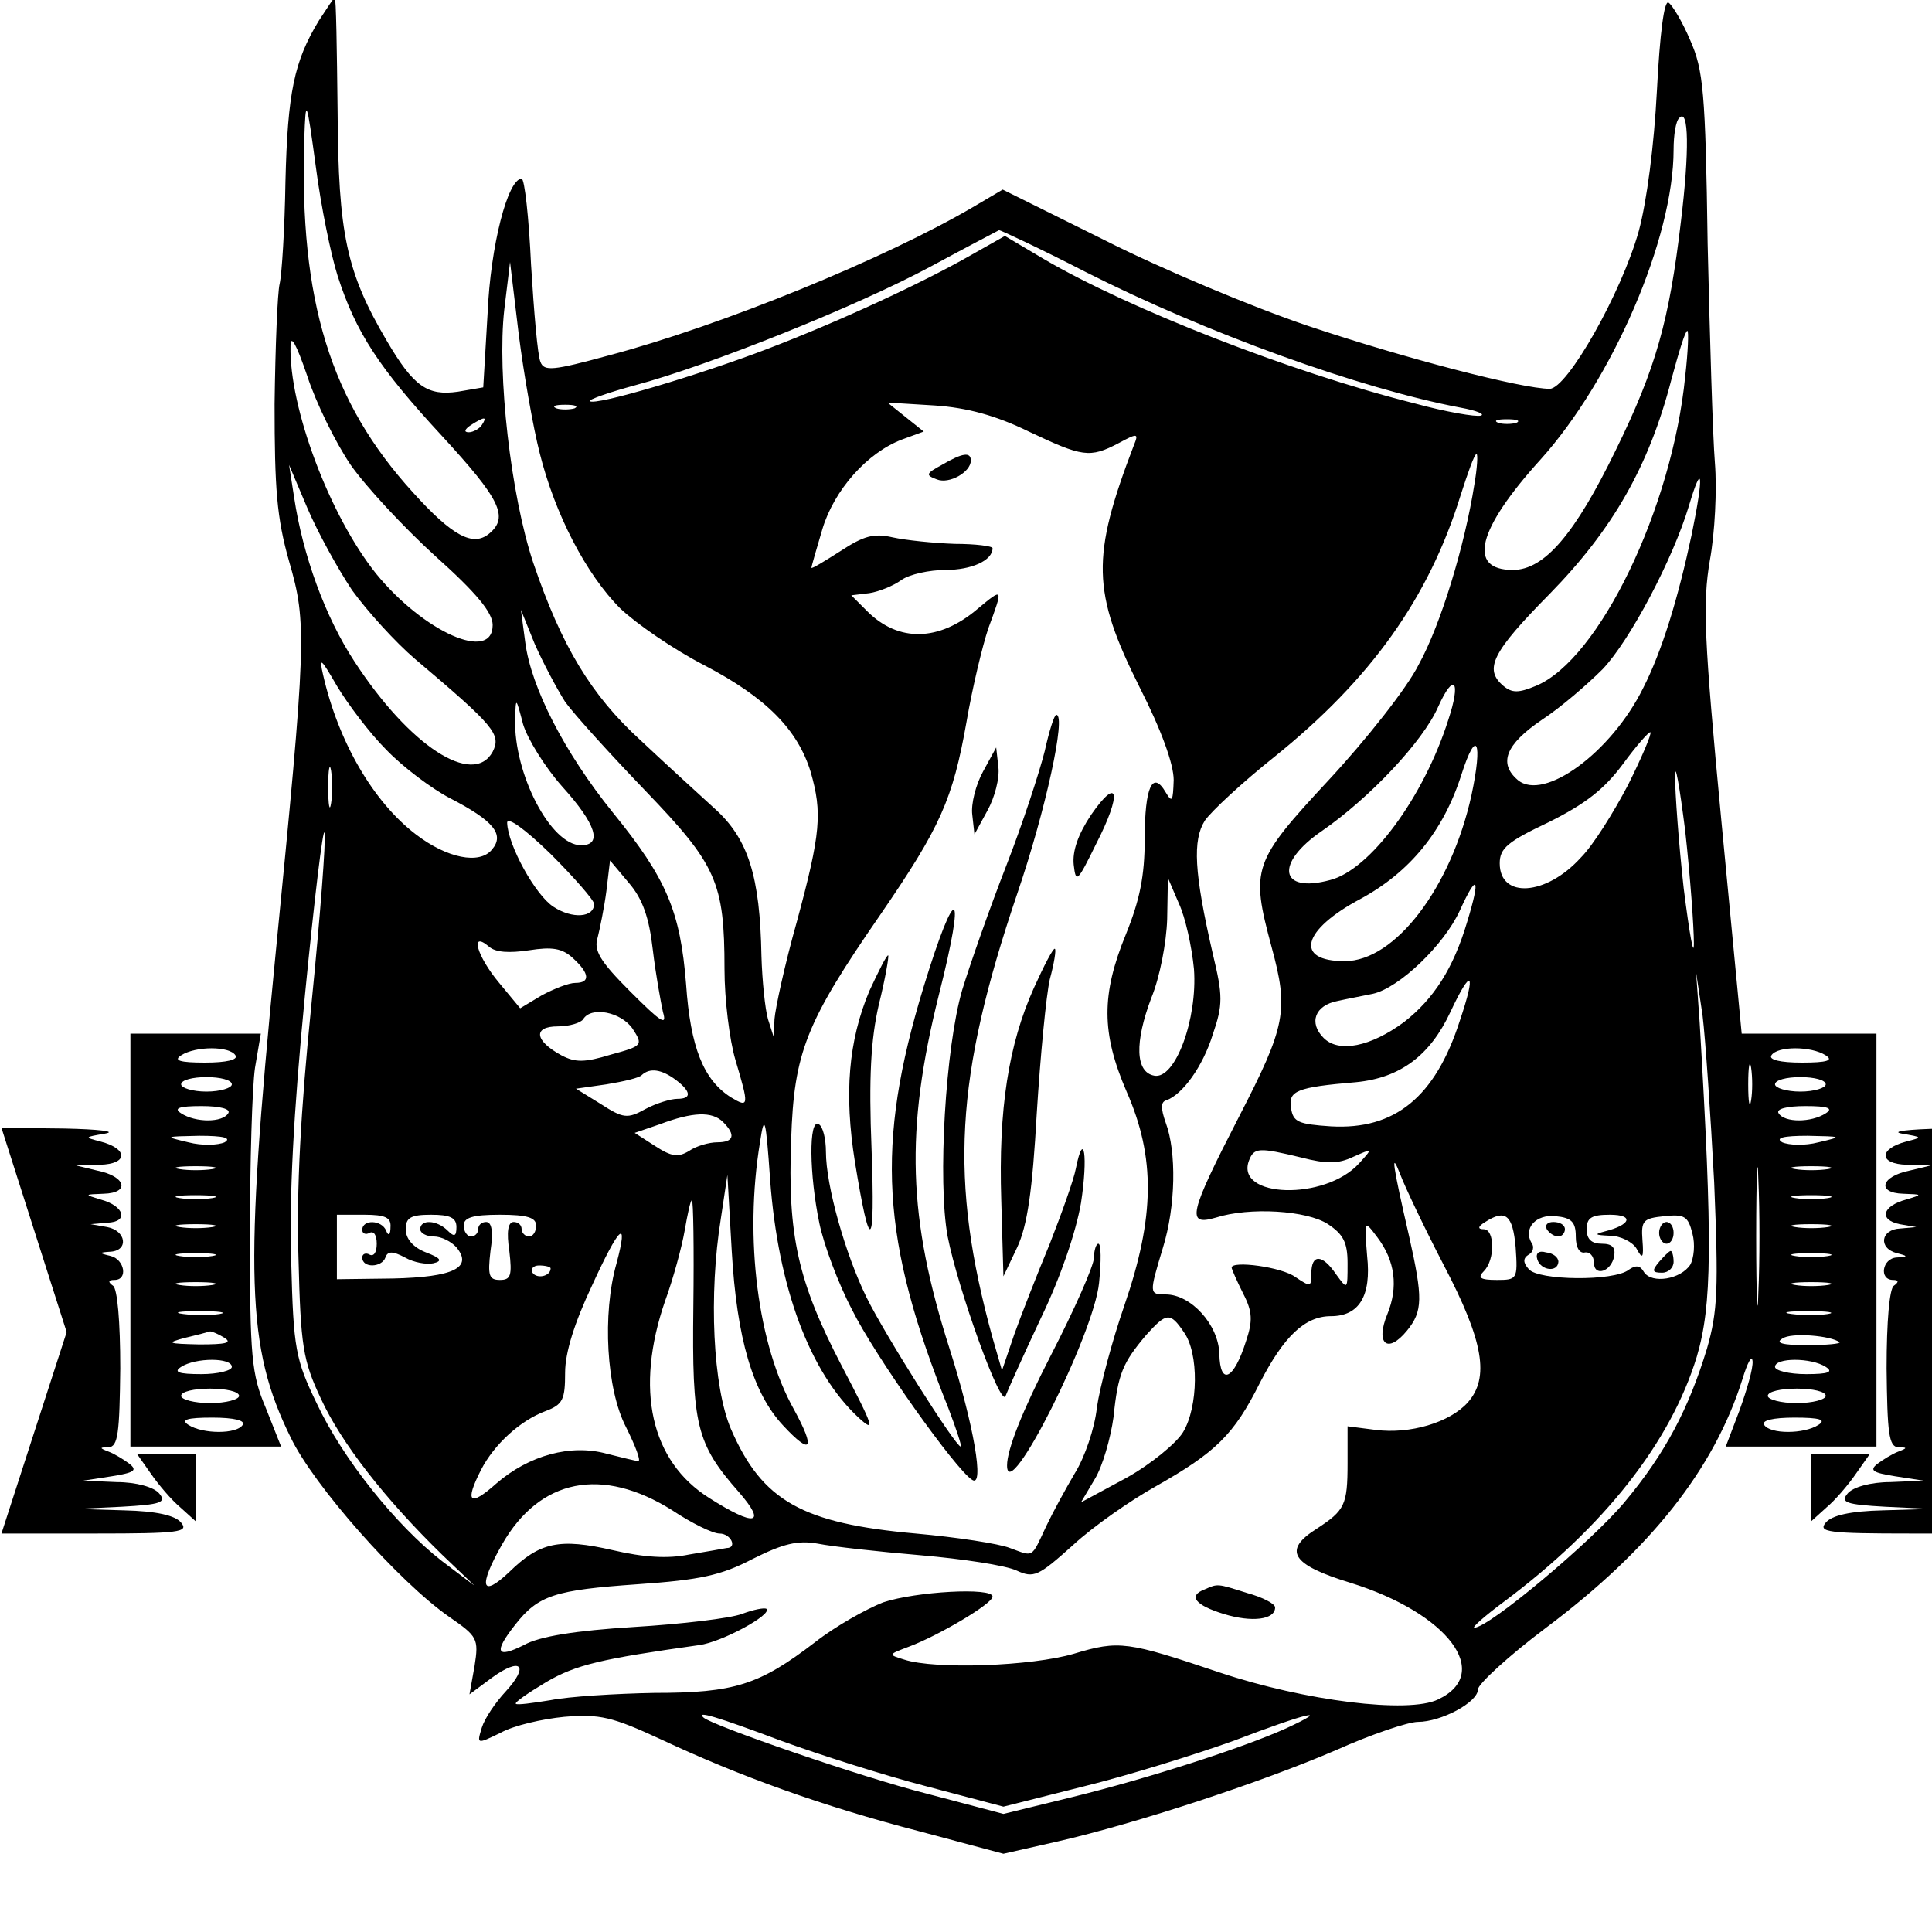 <?xml version="1.0" standalone="no"?>
<!DOCTYPE svg PUBLIC "-//W3C//DTD SVG 20010904//EN"
 "http://www.w3.org/TR/2001/REC-SVG-20010904/DTD/svg10.dtd">
<svg version="1.0" xmlns="http://www.w3.org/2000/svg"
 width="16pt" height="16pt" viewBox="0 0 16 16"
 preserveAspectRatio="xMidYMid meet">
<g transform="translate(0,16) scale(0.006,-0.006)"
fill="#000000" stroke="none">
<path d="M440 2638 c-34 -56 -43 -99 -46 -222 -1 -65 -5 -128 -8 -141 -3 -12
-6 -87 -7 -166 0 -117 3 -157 20 -217 25 -86 24 -109 -19 -546 -43 -439 -40
-539 21 -663 32 -67 150 -200 219 -248 39 -27 41 -30 35 -68 l-7 -39 31 23
c40 29 52 17 19 -19 -14 -15 -29 -37 -33 -50 -7 -23 -7 -23 26 -7 18 10 57 19
88 22 49 4 66 0 133 -31 109 -51 222 -92 357 -127 l116 -31 75 17 c109 25 282
82 384 126 49 22 100 39 113 39 32 0 83 27 83 45 0 7 42 46 94 85 144 108 232
219 271 343 7 23 13 34 14 25 1 -10 -8 -40 -18 -68 l-19 -50 104 0 104 0 0
285 0 285 -93 0 -93 0 -28 293 c-24 253 -26 301 -16 360 7 38 10 98 7 135 -3
37 -7 173 -10 302 -3 211 -6 240 -24 281 -11 26 -25 49 -30 52 -6 4 -12 -43
-16 -121 -4 -77 -14 -153 -25 -194 -24 -86 -99 -218 -123 -218 -38 0 -200 42
-334 87 -77 26 -203 79 -280 118 l-141 70 -39 -23 c-122 -72 -350 -165 -505
-206 -77 -21 -89 -22 -94 -9 -4 9 -9 69 -13 134 -3 66 -9 119 -13 119 -19 0
-43 -92 -47 -186 l-6 -102 -35 -6 c-42 -6 -61 7 -98 70 -56 95 -67 148 -68
316 -1 87 -2 158 -4 158 -1 0 -11 -15 -22 -32z m26 -352 c25 -78 57 -127 144
-221 80 -87 93 -112 65 -135 -22 -18 -50 -4 -105 57 -114 125 -157 265 -150
488 2 58 3 57 16 -39 7 -54 21 -122 30 -150z m1854 74 c-16 -135 -34 -201 -90
-315 -56 -115 -98 -165 -142 -165 -63 0 -49 56 38 152 100 111 184 306 184
428 0 20 3 40 8 44 13 14 14 -46 2 -144z m-821 -69 c166 -84 379 -161 517
-187 22 -4 34 -9 28 -11 -7 -2 -48 5 -92 17 -171 43 -395 131 -511 199 l-54
32 -46 -26 c-68 -39 -185 -93 -282 -130 -94 -36 -238 -79 -245 -72 -2 2 26 12
63 22 101 27 306 109 408 164 50 27 92 49 94 50 2 0 56 -25 120 -58z m-754
-250 c21 -84 64 -167 111 -214 22 -21 74 -57 117 -79 84 -44 128 -88 146 -147
16 -56 14 -84 -19 -206 -17 -60 -30 -121 -31 -135 l-1 -25 -8 25 c-4 14 -8 53
-9 87 -2 110 -18 162 -65 204 -22 20 -69 63 -102 94 -68 62 -109 130 -148 245
-31 93 -50 260 -40 349 l8 66 12 -100 c7 -55 20 -129 29 -164z m-261 -16 c21
-30 74 -87 117 -126 57 -51 79 -78 79 -95 0 -52 -95 -10 -161 71 -64 80 -120
229 -118 314 0 17 8 3 23 -41 12 -37 39 -92 60 -123z m1842 122 c-18 -182
-119 -391 -206 -427 -24 -10 -33 -10 -45 0 -27 23 -16 46 64 127 87 89 137
176 168 296 10 37 19 67 22 67 2 0 1 -28 -3 -63z m-1533 -44 c-7 -2 -19 -2
-25 0 -7 3 -2 5 12 5 14 0 19 -2 13 -5z m627 -32 c74 -35 84 -37 124 -16 26
14 28 14 21 -3 -59 -154 -58 -202 8 -334 30 -59 47 -106 47 -128 -1 -29 -2
-32 -11 -17 -18 31 -29 8 -29 -64 0 -52 -7 -85 -26 -132 -34 -83 -34 -136 1
-217 40 -91 39 -173 -3 -295 -17 -49 -34 -113 -38 -141 -3 -29 -17 -69 -30
-90 -13 -22 -31 -55 -40 -74 -21 -45 -17 -42 -50 -30 -15 6 -74 15 -130 20
-157 14 -212 45 -255 144 -25 58 -31 186 -14 291 l9 60 6 -105 c7 -121 29
-196 71 -241 39 -42 45 -33 15 22 -50 89 -69 236 -47 369 6 40 8 35 14 -52 11
-149 55 -266 122 -328 24 -22 21 -13 -23 71 -61 117 -75 181 -70 313 4 120 20
161 123 310 83 121 100 159 119 266 8 47 22 105 30 129 21 57 21 57 -15 27
-53 -45 -109 -46 -152 -3 l-22 22 25 3 c13 2 33 10 44 18 11 8 39 14 61 14 36
0 65 13 65 30 0 3 -24 6 -52 6 -29 1 -68 5 -86 9 -26 6 -40 2 -72 -19 -22 -14
-40 -25 -40 -23 0 2 7 26 15 53 16 54 62 106 110 124 l30 11 -25 20 -25 20 65
-4 c45 -3 85 -14 130 -36z m-755 9 c-3 -5 -12 -10 -18 -10 -7 0 -6 4 3 10 19
12 23 12 15 0z m1428 3 c-7 -2 -19 -2 -25 0 -7 3 -2 5 12 5 14 0 19 -2 13 -5z
m-58 -85 c-13 -83 -46 -193 -77 -249 -16 -32 -72 -103 -124 -159 -105 -113
-108 -122 -79 -230 24 -88 20 -109 -45 -235 -69 -134 -73 -151 -32 -139 47 15
126 10 155 -9 21 -14 27 -25 27 -54 0 -37 0 -37 -16 -15 -19 28 -34 28 -34 1
0 -19 -1 -19 -22 -5 -19 14 -88 23 -88 13 0 -2 7 -18 16 -36 13 -25 13 -38 4
-65 -17 -54 -36 -63 -37 -18 -1 40 -39 82 -74 82 -23 0 -23 1 -4 64 18 58 19
133 4 173 -7 20 -7 29 1 31 22 8 50 46 64 91 14 41 14 53 0 111 -26 113 -28
157 -11 184 9 13 52 53 96 88 133 107 213 219 257 361 10 31 19 57 22 57 2 0
1 -19 -3 -42z m-1549 -146 c21 -29 60 -72 87 -95 110 -93 119 -104 107 -128
-27 -49 -115 8 -191 125 -40 61 -71 146 -83 226 l-7 45 25 -59 c14 -33 42 -84
62 -114z m1849 77 c-19 -89 -41 -161 -67 -212 -44 -89 -137 -157 -173 -127
-27 23 -17 49 33 83 26 17 63 49 84 70 38 40 97 152 119 225 19 64 21 44 4
-39z m-1555 -231 c13 -18 63 -73 111 -123 98 -102 109 -126 109 -246 0 -42 7
-98 15 -125 19 -64 19 -67 -6 -52 -38 24 -56 69 -62 156 -8 101 -27 146 -101
237 -67 83 -113 173 -121 235 l-6 45 19 -47 c11 -25 30 -61 42 -80z m-247 -66
c23 -24 63 -54 88 -67 60 -31 76 -50 58 -71 -17 -21 -62 -12 -105 21 -59 45
-107 128 -128 220 -6 26 -3 23 19 -15 15 -25 45 -65 68 -88z m1466 41 c-34
-107 -108 -207 -163 -221 -70 -19 -77 23 -11 68 65 45 139 123 160 171 22 49
32 36 14 -18z m-1223 -92 c47 -52 56 -81 26 -81 -42 0 -93 99 -91 174 1 31 1
31 11 -7 6 -20 30 -59 54 -86z m1471 2 c-20 -38 -48 -83 -65 -100 -48 -53
-112 -57 -112 -8 0 21 11 30 68 57 50 25 76 45 102 80 19 26 36 45 38 44 2 -2
-12 -35 -31 -73z m-216 -14 c-28 -127 -105 -229 -175 -229 -70 0 -59 43 22 86
68 37 114 93 139 171 21 66 30 47 14 -28z m307 -204 c0 -22 -6 12 -14 75 -7
63 -12 133 -12 155 0 22 6 -12 14 -75 7 -63 12 -133 12 -155z m-1881 193 c-2
-13 -4 -3 -4 22 0 25 2 35 4 23 2 -13 2 -33 0 -45z m363 -139 c0 -19 -30 -21
-56 -4 -25 16 -63 85 -64 116 0 9 24 -8 60 -43 33 -33 60 -64 60 -69z m-390
-137 c-15 -148 -21 -259 -18 -352 3 -121 6 -141 31 -194 28 -61 89 -139 167
-215 l45 -43 -45 34 c-63 49 -137 141 -173 218 -29 60 -32 75 -35 194 -3 90 3
205 19 370 13 133 25 233 27 223 2 -10 -6 -115 -18 -235z m471 74 c4 -34 11
-72 14 -86 6 -20 -2 -15 -45 28 -42 42 -51 57 -45 75 3 12 9 41 12 64 l5 42
26 -31 c19 -22 28 -48 33 -92z m747 -27 c5 -69 -26 -153 -55 -147 -26 5 -27
46 -4 107 12 29 21 77 22 109 l1 57 15 -35 c9 -19 18 -60 21 -91z m377 65
c-19 -64 -46 -106 -87 -138 -46 -34 -90 -43 -111 -22 -21 21 -12 45 19 51 13
3 35 7 49 10 36 8 98 67 120 115 24 53 29 46 10 -16z m-1295 -39 c32 5 46 3
61 -11 23 -21 24 -34 3 -34 -9 0 -29 -8 -46 -17 l-30 -18 -29 35 c-31 37 -41
73 -14 50 9 -8 28 -9 55 -5z m1285 -97 c-34 -106 -90 -151 -178 -146 -45 3
-52 6 -55 25 -4 24 7 29 90 36 61 6 102 37 130 97 29 62 36 56 13 -12z m351
-223 c6 -147 5 -178 -10 -230 -25 -82 -57 -144 -114 -212 -45 -54 -187 -173
-207 -173 -4 0 14 16 41 36 138 103 230 220 266 338 21 71 22 156 4 461 l-5
70 9 -60 c4 -33 11 -136 16 -230z m-1493 212 c15 -23 14 -24 -30 -36 -36 -11
-49 -11 -68 -1 -37 20 -40 40 -5 40 16 0 32 5 35 10 11 18 52 10 68 -13z
m1647 -37 c11 -7 2 -10 -33 -10 -30 0 -46 4 -42 10 8 13 55 13 75 0z m-103
-62 c-2 -13 -4 -3 -4 22 0 25 2 35 4 23 2 -13 2 -33 0 -45z m-1484 28 c21 -16
22 -26 2 -26 -9 0 -29 -6 -44 -14 -25 -14 -31 -13 -62 7 l-34 21 42 6 c24 4
46 9 49 13 11 10 27 8 47 -7z m1587 -6 c0 -5 -16 -10 -35 -10 -19 0 -35 5 -35
10 0 6 16 10 35 10 19 0 35 -4 35 -10z m0 -40 c-20 -13 -57 -13 -65 0 -4 6 11
10 37 10 31 0 39 -3 28 -10z m-1522 -12 c18 -18 15 -28 -8 -28 -11 0 -29 -5
-39 -12 -15 -9 -24 -8 -47 7 l-28 18 35 12 c45 17 72 18 87 3z m1429 -235 c-1
-43 -3 -8 -3 77 0 85 2 120 3 78 2 -43 2 -113 0 -155z m83 207 c-19 -5 -41 -4
-50 0 -10 6 1 9 35 9 48 -1 49 -1 15 -9z m-714 -21 c35 -9 51 -9 72 1 27 12
27 12 8 -9 -47 -52 -172 -48 -152 4 7 18 14 18 72 4z m197 -149 c55 -105 63
-155 33 -189 -25 -28 -80 -44 -127 -38 l-39 5 0 -51 c0 -58 -4 -65 -42 -90
-48 -30 -36 -50 46 -75 135 -42 197 -125 121 -161 -41 -20 -184 -2 -301 37
-128 43 -139 45 -202 26 -58 -17 -191 -22 -234 -8 -23 7 -22 7 7 18 40 15 115
59 115 69 0 13 -106 7 -151 -8 -23 -9 -66 -33 -94 -55 -77 -59 -111 -70 -222
-70 -54 -1 -118 -5 -143 -10 -25 -4 -46 -7 -48 -5 -2 2 17 15 42 30 41 24 76
32 211 51 31 4 101 42 93 50 -3 2 -18 -1 -34 -7 -16 -6 -83 -14 -149 -18 -81
-5 -131 -13 -152 -25 -38 -19 -42 -10 -12 28 32 41 55 48 169 56 86 6 115 12
159 35 42 21 62 26 90 21 20 -4 83 -11 142 -16 58 -5 117 -14 132 -21 24 -11
30 -8 78 35 28 26 80 62 114 81 83 47 108 71 144 143 33 64 62 92 98 92 39 0
56 28 50 83 -4 50 -4 50 14 26 25 -33 29 -69 14 -106 -17 -41 0 -56 27 -23 22
27 22 45 3 130 -23 100 -26 121 -12 85 6 -16 33 -73 60 -125z m530 133 c-13
-2 -33 -2 -45 0 -13 2 -3 4 22 4 25 0 35 -2 23 -4z m0 -40 c-13 -2 -33 -2 -45
0 -13 2 -3 4 22 4 25 0 35 -2 23 -4z m-1566 -150 c-2 -164 4 -189 63 -256 39
-45 22 -48 -41 -8 -81 51 -103 150 -61 272 11 30 23 74 27 97 4 23 8 42 10 42
2 0 3 -66 2 -147z m-418 110 c0 -11 -3 -13 -6 -5 -6 15 -33 16 -33 1 0 -5 5
-7 10 -4 6 3 10 -3 10 -15 0 -12 -4 -18 -10 -15 -5 3 -10 1 -10 -4 0 -15 27
-14 32 0 3 9 10 9 27 0 12 -7 30 -10 39 -8 13 3 11 7 -10 15 -18 7 -28 19 -28
32 0 16 7 20 35 20 26 0 35 -4 35 -17 0 -13 -3 -14 -12 -5 -15 15 -38 16 -38
2 0 -5 8 -10 19 -10 10 0 24 -7 31 -15 23 -28 -4 -41 -87 -43 l-78 -1 0 44 0
45 38 0 c29 0 37 -4 36 -17z m201 2 c0 -8 -4 -15 -10 -15 -5 0 -10 5 -10 10 0
6 -5 10 -11 10 -8 0 -10 -14 -6 -40 4 -34 2 -40 -13 -40 -15 0 -17 6 -13 40 4
26 2 40 -6 40 -6 0 -11 -4 -11 -10 0 -5 -4 -10 -10 -10 -5 0 -10 7 -10 15 0
11 12 15 50 15 38 0 50 -4 50 -15z m1352 -30 c3 -44 2 -45 -26 -45 -23 0 -27
3 -18 12 16 16 15 58 0 58 -9 0 -8 4 2 10 28 18 38 10 42 -35z m83 15 c0 -15
5 -24 13 -22 6 1 12 -5 12 -14 0 -20 24 -13 28 9 2 12 -3 17 -17 17 -14 0 -21
6 -21 20 0 16 7 20 32 20 34 0 29 -14 -7 -23 -15 -4 -14 -5 7 -6 15 0 32 -9
37 -18 8 -15 10 -13 8 12 -2 27 1 30 30 33 28 3 33 0 39 -24 4 -15 2 -34 -3
-43 -13 -20 -53 -27 -64 -10 -5 9 -11 10 -21 3 -20 -16 -125 -15 -138 1 -8 9
-8 15 0 20 6 3 8 11 4 16 -12 20 6 40 33 37 22 -2 28 -8 28 -28z m348 13 c-13
-2 -33 -2 -45 0 -13 2 -3 4 22 4 25 0 35 -2 23 -4z m-1672 -50 c-20 -70 -14
-174 13 -226 13 -26 21 -47 17 -47 -3 0 -23 5 -43 10 -50 14 -108 -2 -153 -41
-37 -33 -44 -26 -21 19 18 35 54 68 89 81 24 9 27 16 27 53 0 28 13 69 37 120
38 83 51 95 34 31z m1672 10 c-13 -2 -33 -2 -45 0 -13 2 -3 4 22 4 25 0 35 -2
23 -4z m-1763 -17 c0 -11 -19 -15 -25 -6 -3 5 1 10 9 10 9 0 16 -2 16 -4z
m1763 -23 c-13 -2 -33 -2 -45 0 -13 2 -3 4 22 4 25 0 35 -2 23 -4z m0 -40
c-13 -2 -35 -2 -50 0 -16 2 -5 4 22 4 28 0 40 -2 28 -4z m-889 -25 c21 -29 20
-103 -1 -138 -9 -15 -44 -44 -78 -63 l-63 -34 19 32 c11 18 22 57 26 86 6 60
13 75 45 113 28 31 33 32 52 4z m905 -14 c2 -2 -18 -4 -45 -4 -34 0 -44 3 -34
9 12 9 68 4 79 -5z m-19 -34 c11 -7 4 -10 -27 -10 -24 0 -43 5 -43 10 0 13 50
13 70 0z m0 -40 c0 -5 -18 -10 -40 -10 -22 0 -40 5 -40 10 0 6 18 10 40 10 22
0 40 -4 40 -10z m-10 -40 c-20 -13 -67 -13 -75 0 -4 6 12 10 42 10 35 0 44 -3
33 -10z m-1582 -118 c27 -18 56 -32 65 -32 16 0 25 -20 10 -20 -5 -1 -28 -5
-52 -9 -29 -6 -62 -4 -105 6 -74 17 -101 11 -143 -30 -39 -37 -43 -20 -10 38
52 91 138 108 235 47z m150 -318 c52 -19 143 -48 201 -63 l106 -28 111 28 c61
15 154 44 207 63 102 39 137 47 72 17 -60 -27 -190 -69 -296 -95 l-94 -23
-106 28 c-91 23 -296 94 -308 105 -11 10 19 1 107 -32z"/>
<path d="M1300 2025 c-22 -12 -23 -14 -7 -20 17 -7 47 10 47 26 0 12 -11 11
-40 -6z"/>
<path d="M1442 1630 c-7 -28 -30 -99 -53 -158 -23 -59 -50 -136 -61 -172 -23
-79 -34 -264 -20 -340 14 -72 74 -239 80 -220 3 8 25 57 49 108 27 56 48 118
55 158 10 65 4 103 -7 48 -3 -16 -20 -63 -36 -104 -17 -41 -39 -97 -49 -125
l-17 -50 -13 45 c-60 218 -52 359 34 613 39 114 68 247 54 247 -3 0 -10 -23
-16 -50z"/>
<path d="M1357 1602 c-10 -18 -17 -45 -15 -60 l3 -27 18 33 c10 18 17 45 15
60 l-3 27 -18 -33z"/>
<path d="M1506 1542 c-18 -27 -26 -50 -24 -69 3 -26 5 -24 31 29 36 70 31 95
-7 40z"/>
<path d="M1275 1305 c-67 -219 -59 -350 34 -582 11 -29 19 -53 17 -53 -7 0
-105 155 -130 206 -29 59 -56 154 -56 201 0 17 -4 35 -10 38 -14 8 -13 -70 1
-137 6 -29 26 -83 45 -119 31 -63 143 -221 166 -235 17 -11 2 76 -31 180 -58
181 -62 302 -15 490 38 150 24 158 -21 11z"/>
<path d="M1427 1303 c-35 -78 -49 -167 -45 -293 l3 -105 19 40 c14 30 21 78
27 185 5 80 13 163 18 185 6 22 9 41 7 42 -2 2 -15 -23 -29 -54z"/>
<path d="M1200 1299 c-29 -69 -35 -142 -20 -236 21 -129 28 -124 23 17 -4 100
-1 152 10 200 9 36 14 66 13 68 -2 1 -13 -21 -26 -49z"/>
<path d="M1510 931 c0 -11 -27 -72 -60 -136 -39 -76 -60 -129 -60 -151 0 -57
120 181 127 252 3 30 3 54 -1 54 -3 0 -6 -9 -6 -19z"/>
<path d="M1663 473 c-24 -9 -13 -22 26 -34 39 -12 71 -8 71 9 0 5 -17 14 -39
20 -41 13 -40 13 -58 5z"/>
<path d="M2135 970 c3 -5 10 -10 16 -10 5 0 9 5 9 10 0 6 -7 10 -16 10 -8 0
-12 -4 -9 -10z"/>
<path d="M2290 965 c0 -8 5 -15 10 -15 6 0 10 7 10 15 0 8 -4 15 -10 15 -5 0
-10 -7 -10 -15z"/>
<path d="M2122 928 c5 -15 28 -18 29 -3 0 6 -7 12 -17 13 -10 3 -15 -1 -12
-10z"/>
<path d="M2290 925 c-10 -12 -10 -15 4 -15 9 0 16 7 16 15 0 8 -2 15 -4 15 -2
0 -9 -7 -16 -15z"/>
<path d="M180 955 l0 -285 104 0 104 0 -21 53 c-20 47 -22 71 -22 237 0 102 3
206 7 233 l8 47 -90 0 -90 0 0 -285z m145 255 c4 -6 -12 -10 -42 -10 -35 0
-44 3 -33 10 20 13 67 13 75 0z m-5 -40 c0 -5 -16 -10 -35 -10 -19 0 -35 5
-35 10 0 6 16 10 35 10 19 0 35 -4 35 -10z m-5 -40 c-8 -13 -45 -13 -65 0 -11
7 -3 10 28 10 26 0 41 -4 37 -10z m-5 -40 c-9 -4 -31 -5 -50 0 -34 8 -33 8 15
9 34 0 45 -3 35 -9z m-17 -37 c-13 -2 -33 -2 -45 0 -13 2 -3 4 22 4 25 0 35
-2 23 -4z m0 -40 c-13 -2 -33 -2 -45 0 -13 2 -3 4 22 4 25 0 35 -2 23 -4z m0
-40 c-13 -2 -33 -2 -45 0 -13 2 -3 4 22 4 25 0 35 -2 23 -4z m0 -40 c-13 -2
-33 -2 -45 0 -13 2 -3 4 22 4 25 0 35 -2 23 -4z m0 -40 c-13 -2 -33 -2 -45 0
-13 2 -3 4 22 4 25 0 35 -2 23 -4z m10 -40 c-13 -2 -35 -2 -50 0 -16 2 -5 4
22 4 28 0 40 -2 28 -4z m7 -33 c11 -7 1 -9 -35 -9 -44 1 -46 2 -20 9 17 4 32
8 35 9 3 0 12 -4 20 -9z m10 -40 c0 -5 -19 -10 -42 -10 -32 0 -39 3 -28 10 20
13 70 13 70 0z m10 -40 c0 -5 -18 -10 -40 -10 -22 0 -40 5 -40 10 0 6 18 10
40 10 22 0 40 -4 40 -10z m5 -40 c-8 -13 -55 -13 -75 0 -11 7 -2 10 33 10 30
0 46 -4 42 -10z"/>
<path d="M47 969 l45 -141 -45 -139 -45 -139 130 0 c115 0 129 2 118 15 -8 10
-34 16 -79 17 l-66 2 63 3 c54 3 62 6 52 18 -7 9 -32 16 -59 16 l-46 2 39 6
c31 5 36 8 25 17 -8 6 -21 14 -29 17 -13 5 -13 6 0 6 13 1 15 20 16 109 0 65
-4 110 -10 114 -7 5 -7 8 2 8 19 0 14 28 -5 33 -17 4 -17 5 0 6 25 2 21 29 -5
34 l-23 4 23 2 c30 1 24 23 -9 32 -23 7 -23 7 4 8 37 1 31 24 -9 32 l-29 7 33
1 c39 1 39 22 1 32 -23 6 -23 6 6 11 17 3 -9 6 -56 7 l-87 1 45 -141z"/>
<path d="M2625 1102 c29 -5 29 -5 6 -11 -38 -10 -38 -31 1 -32 l33 -1 -29 -7
c-40 -8 -46 -31 -9 -32 27 -1 27 -1 4 -8 -33 -9 -38 -28 -9 -34 l23 -4 -22 -2
c-27 -1 -31 -27 -5 -34 16 -4 16 -5 0 -6 -20 -1 -25 -31 -5 -31 8 0 8 -3 1 -8
-6 -4 -10 -49 -10 -114 1 -89 3 -108 16 -109 13 0 13 -1 0 -6 -8 -3 -21 -11
-29 -17 -11 -9 -6 -12 25 -17 l39 -6 -46 -2 c-27 0 -52 -7 -59 -16 -10 -12 -2
-15 52 -18 l63 -3 -66 -2 c-45 -1 -71 -7 -79 -17 -11 -13 3 -15 118 -15 l130
0 -45 139 -45 139 45 141 45 141 -87 -1 c-47 -1 -72 -4 -56 -7z"/>
<path d="M208 633 c11 -16 29 -37 41 -47 l21 -19 0 46 0 47 -41 0 -40 0 19
-27z"/>
<path d="M2500 613 l0 -46 21 19 c12 10 30 31 41 47 l19 27 -40 0 -41 0 0 -47z"/>
</g>
</svg>
